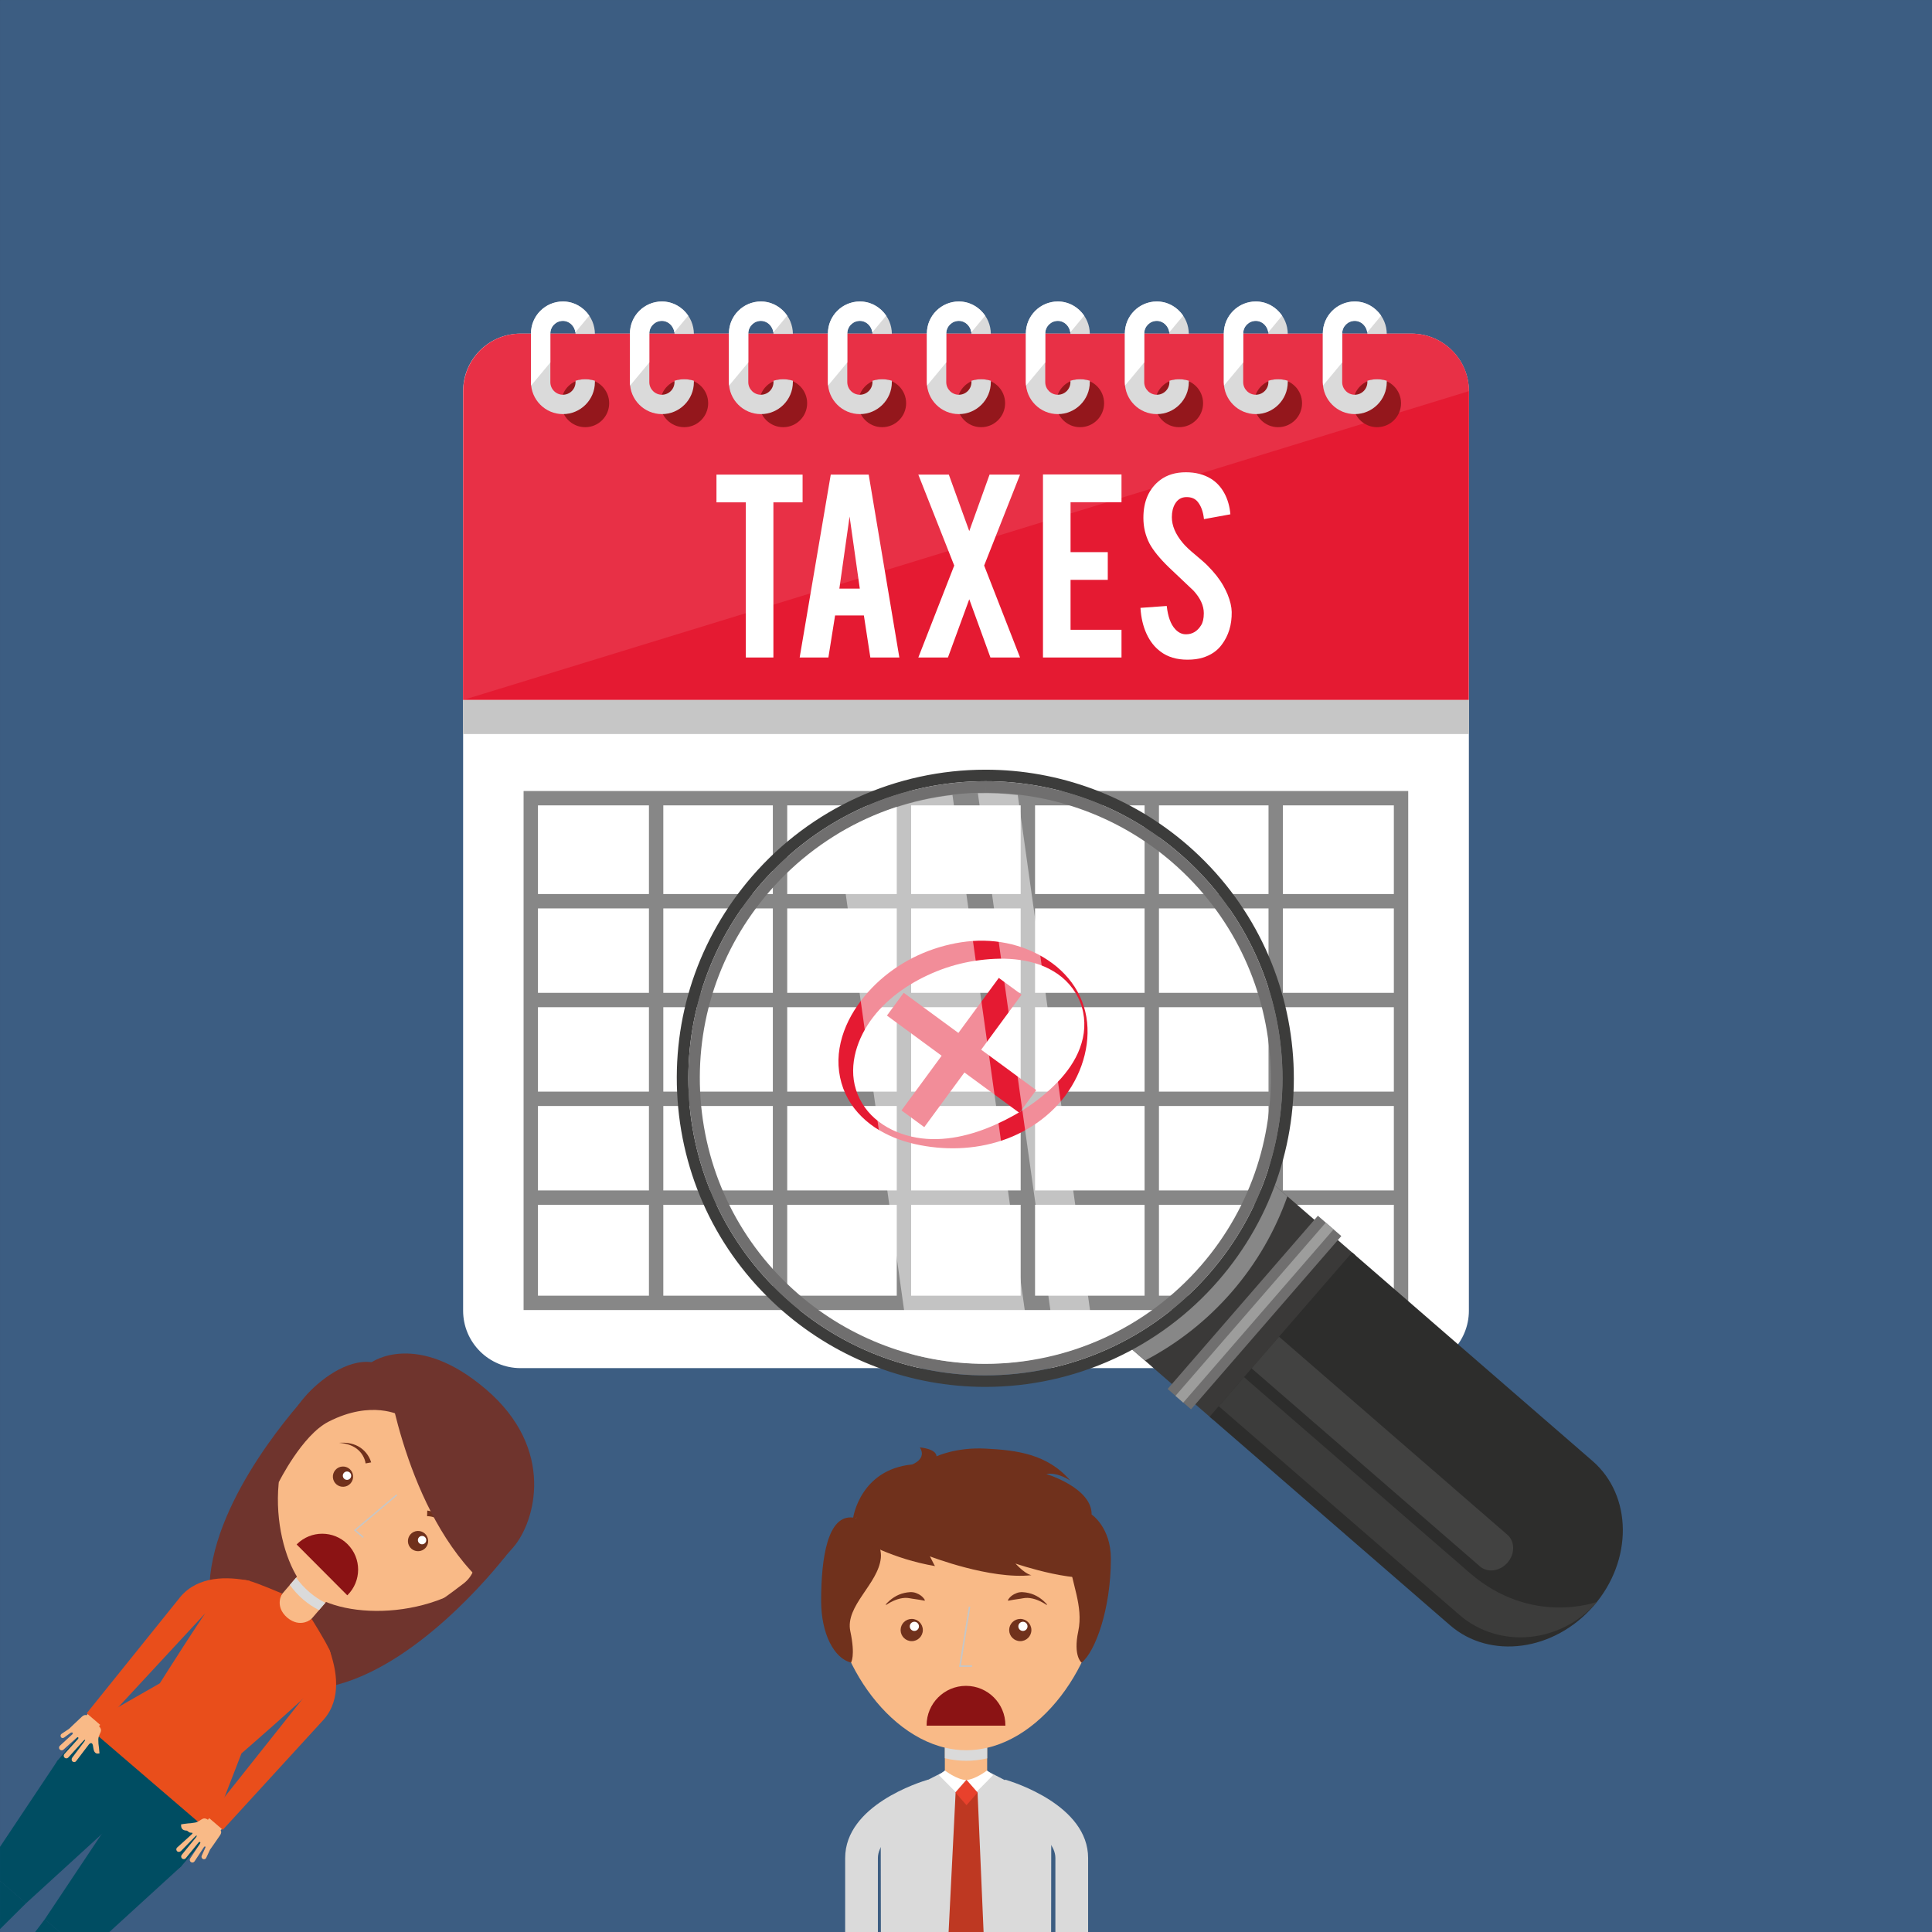 <svg xmlns="http://www.w3.org/2000/svg" xmlns:xlink="http://www.w3.org/1999/xlink" id="Capa_1" x="0px" y="0px" viewBox="0 0 425.2 425.2" style="enable-background:new 0 0 425.2 425.2;" xml:space="preserve"><rect x="0" y="0" width="425.2" height="425.2" fill="#333333" stroke="none"/><g>	<defs>		<rect id="SVGID_1_" x="0.002" y="0.003" width="425.197" height="425.197"></rect>	</defs>	<use xlink:href="#SVGID_1_" style="overflow:visible;fill:#3C5D82;"></use>	<clipPath id="SVGID_00000103984462543332803480000011636298997663878307_">		<use xlink:href="#SVGID_1_" style="overflow:visible;"></use>	</clipPath>	<g style="clip-path:url(#SVGID_00000103984462543332803480000011636298997663878307_);">		<path style="fill:#F9BA87;" d="M207.944,379.974v9.523c0,2.572,2.083,4.656,4.655,4.656c2.572,0,4.657-2.084,4.657-4.656v-9.523   H207.944z"></path>		<g>			<g>				<path style="fill:#70311C;" d="M240.245,333.315c0.087-5.889-9.983-8.916-9.983-8.916c2.519-0.449,5.291,1.449,5.291,1.449     c-5.034-5.865-11.817-6.697-18.729-7.039c-6.471-0.32-10.708,1.707-10.708,1.707c-0.087-1.707-3.669-1.963-3.669-1.963     c1.62,2.56-1.707,3.754-1.707,3.754c-11.435,1.109-12.97,11.691-12.97,11.691c-5.632-0.74-7.053,8.873-7.053,18.314     c0,7.24,2.852,12.703,6.587,13.586c-2.564-5.248-4.043-10.897-4.043-16.031c0-15.361,13.168-27.816,29.409-27.816     s29.409,12.455,29.409,27.816c0,5.139-1.48,10.791-4.051,16.041h0.009c2.976-2.332,6.445-11.717,6.445-22.867     C244.483,336.132,240.245,333.315,240.245,333.315z"></path>				<path style="fill:#F9BA87;" d="M242.08,349.868c0,15.363-13.168,35.326-29.409,35.326s-29.409-19.963-29.409-35.326     c0-15.361,13.168-27.816,29.409-27.816S242.08,334.507,242.08,349.868z"></path>				<path style="fill:#70311C;" d="M187.287,365.909c0,0,1.017-1.424-0.143-6.881c-1.194-5.633,6.141-10.381,6.714-16.156     c0.293-2.955-1.876-5.625-5.703-8.746c0,0-5.446,4.025-5.561,13.809C182.594,347.935,181.811,362.255,187.287,365.909z"></path>				<path style="fill:#70311C;" d="M238.028,365.909c0,0-1.884-1.424-0.724-6.881c1.194-5.633-1.564-10.68-2.136-16.455     c-0.294-2.955-2.702-5.326,1.125-8.447c0,0,6.141,4.039,6.255,13.824C242.549,347.95,243.189,360.235,238.028,365.909z"></path>				<path style="fill:#70311C;" d="M189.648,339.06c0,0,6.782,4.025,16.125,5.605c0,0-0.37-0.6-1.109-2.135     c0,0,13.312,5.162,22.356,4.139c0,0-1.21-0.057-3.541-2.561c0,0,14.931,5.164,20.521,2.305c0,0-5.661-25.27-31.941-25.27     c0,0-19.17,1.08-24.744,15.188L189.648,339.06z"></path>			</g>			<g>				<g>					<path style="fill:#70311C;" d="M226.991,358.743c0,1.352-1.096,2.445-2.446,2.445c-1.35,0-2.445-1.094-2.445-2.445      c0-1.352,1.096-2.447,2.445-2.447C225.895,356.296,226.991,357.392,226.991,358.743z"></path>					<path style="fill:#FFFFFF;" d="M226.14,357.933c0,0.557-0.454,1.008-1.011,1.008c-0.558,0-1.01-0.451-1.01-1.008      c0-0.557,0.452-1.012,1.01-1.012C225.686,356.921,226.14,357.376,226.14,357.933z"></path>				</g>				<g>					<path style="fill:#70311C;" d="M203.1,358.743c0,1.352-1.094,2.445-2.445,2.445c-1.351,0-2.445-1.094-2.445-2.445      c0-1.352,1.095-2.447,2.445-2.447C202.006,356.296,203.1,357.392,203.1,358.743z"></path>					<path style="fill:#FFFFFF;" d="M202.246,357.933c0,0.557-0.45,1.008-1.009,1.008c-0.558,0-1.009-0.451-1.009-1.008      c0-0.557,0.451-1.012,1.009-1.012C201.796,356.921,202.246,357.376,202.246,357.933z"></path>				</g>			</g>			<path style="fill:#8B1314;" d="M203.936,379.79c0-0.031-0.005-0.061-0.005-0.092c0-4.787,3.882-8.67,8.669-8.67    c4.787,0,8.67,3.883,8.67,8.67c0,0.031-0.006,0.06-0.006,0.092H203.936z"></path>			<polyline style="fill:none;stroke:#C6C6C6;stroke-width:0.341;stroke-miterlimit:10;" points="213.38,353.622 211.277,366.679     213.922,366.679    "></polyline>			<g>				<g>					<g>						<path style="fill:#70311C;" d="M221.816,352.177c0.418-0.787,1.168-1.29,1.977-1.588c0.822-0.311,1.735-0.18,2.554-0.002       c1.673,0.363,3.056,1.35,4.089,2.529l-0.09,0.103c-1.293-0.856-2.721-1.487-4.15-1.55c-0.72-0.039-1.388,0.176-2.071,0.245       c-0.694,0.086-1.395,0.221-2.222,0.369L221.816,352.177z"></path>					</g>				</g>				<g>					<g>						<path style="fill:#70311C;" d="M203.471,352.282c-0.826-0.148-1.527-0.283-2.223-0.37c-0.684-0.069-1.352-0.284-2.072-0.245       c-1.429,0.063-2.857,0.694-4.15,1.55l-0.09-0.103c1.033-1.18,2.418-2.166,4.09-2.529c0.818-0.178,1.73-0.309,2.555,0.002       c0.809,0.298,1.559,0.802,1.977,1.588L203.471,352.282z"></path>					</g>				</g>			</g>		</g>		<path style="fill:#DADADA;" d="M212.671,385.194c-1.61,0-3.188-0.199-4.727-0.568v2.328c1.538,0.369,3.116,0.566,4.727,0.566   c1.561,0,3.091-0.188,4.586-0.535v-2.328C215.762,385.005,214.232,385.194,212.671,385.194z"></path>		<path style="fill:#DADADA;" d="M231.313,439.007l0.052-36.165c0-6.123-5.066-8.4-5.066-8.4l-9.087-4.699   c0,0-2.253,2.037-4.612,2.037c-2.284,0-4.516-2.037-4.516-2.037l-9.183,4.699c0,0-5.066,2.277-5.066,8.4l0.054,36.165H231.313z"></path>		<g>			<g>				<path style="fill:#FFFFFF;" d="M212.598,391.749l2.313,2.617l3.671-3.705l-1.371-0.996     C217.21,389.665,214.58,391.688,212.598,391.749z"></path>			</g>			<g>				<path style="fill:#FFFFFF;" d="M212.602,391.749l-2.313,2.617l-3.669-3.705l1.331-0.996     C207.951,389.665,210.621,391.688,212.602,391.749z"></path>			</g>		</g>		<g>			<polygon style="fill:#BE3822;" points="216.71,430.784 212.875,436.009 208.491,430.784 210.316,394.485 215.145,394.485    "></polygon>			<polygon style="fill:#E8412C;" points="212.712,397.292 210.269,394.497 212.712,391.702 215.154,394.497    "></polygon>		</g>		<g>			<path style="fill:#DADADA;" d="M232.273,408.925v30.082h7.203v-30.082c0-11.596-16.404-16.719-18.275-17.264l-2.023,6.914    C222.576,399.575,232.273,403.63,232.273,408.925z"></path>		</g>		<g>			<g>				<path style="fill:#DADADA;" d="M193.208,439.007v-30.082c0-5.295,9.697-9.35,13.095-10.35l-2.022-6.914     c-1.871,0.545-18.275,5.668-18.275,17.264v30.082H193.208z"></path>			</g>		</g>	</g>	<g style="clip-path:url(#SVGID_00000103984462543332803480000011636298997663878307_);">		<path style="fill:#6F342D;" d="M68.704,305.788c-2.67,2.83-21.49,23.438-22.582,42.695l26.431,22.689   c18.872-3.996,36.389-25.721,38.784-28.787L68.704,305.788z"></path>		<path style="fill:#004D62;" d="M19.305,379.735l-6.44,7.5c-1.184,1.379-0.873,3.588,0.692,4.934l21.505,18.459   c1.567,1.346,3.796,1.316,4.979-0.063l6.439-7.5L19.305,379.735z"></path>		<g>			<g>				<polygon style="fill:#004D62;" points="25.8,398.491 9.845,422.413 18.752,430.06 39.981,410.665     "></polygon>				<polygon style="fill:#004D62;" points="9.737,439.007 18.772,430.038 9.864,422.392 -2.701,439.007     "></polygon>			</g>			<g>				<polygon style="fill:#004D62;" points="12.775,387.311 -3.181,411.233 5.727,418.88 26.958,399.485     "></polygon>				<polygon style="fill:#004D62;" points="-11.826,436.302 5.748,418.856 -3.16,411.21 -11.826,422.671     "></polygon>			</g>		</g>		<path style="fill:#6F342D;" d="M81.81,299.8c0,0,9.932-7.098,25.204,6.016c15.274,13.111,10.833,29.029,5.976,34.689   c-6.223,7.248-10.843,11.768-19.294,12.592l-32.305-26.924c0,0-1.462-10.414,5.658-18.709   C70.168,303.829,76.282,299.061,81.81,299.8z"></path>		<path style="fill:#F9BA87;" d="M67.927,343.991l-5.653,6.584c-1.526,1.779-1.323,4.459,0.456,5.984   c1.779,1.527,4.457,1.322,5.983-0.455l5.653-6.586L67.927,343.991z"></path>		<path style="fill:#F9BA87;" d="M109.397,343.436c-11.586,13.496-34.053,13.191-41.301,6.971   c-6.707-5.76-11.751-27.455,0.632-41.881c9.118-10.621,25.616-11.416,36.845-1.777   C116.804,316.39,118.515,332.815,109.397,343.436z"></path>		<path style="fill:#6F342D;" d="M61.341,326.233c0,0,5.127-10.352,10.942-13.334c9.571-4.914,15.786-1.33,15.851-1.408   c5.951-6.932-0.662-8.066-1.456-12.498c0,0-11.733,0.807-17.263,7.799C66.151,310.921,59.726,320.452,61.341,326.233z"></path>		<path style="fill:#6F342D;" d="M97.073,352.124c0,0,0.892-0.521,4.933-3.609c4.169-3.185,2.526-8.943,5.34-15.516   c1.065-2.488,2.897-3.994,7.396-3.881c0,0,1.848,6.438-3.879,13.27C110.862,342.388,104.012,351.265,97.073,352.124z"></path>		<g>			<g>				<path style="fill:#70311C;" d="M93.696,340.618c-0.8,0.934-2.208,1.041-3.143,0.238c-0.934-0.799-1.039-2.209-0.239-3.143     c0.804-0.934,2.211-1.041,3.145-0.24C94.392,338.276,94.5,339.685,93.696,340.618z"></path>				<path style="fill:#FFFFFF;" d="M93.59,339.552c-0.331,0.385-0.913,0.43-1.299,0.098c-0.386-0.33-0.429-0.912-0.099-1.297     s0.912-0.43,1.298-0.1C93.875,338.583,93.919,339.167,93.59,339.552z"></path>			</g>			<g>				<path style="fill:#70311C;" d="M77.179,326.436c-0.802,0.934-2.209,1.043-3.143,0.242c-0.934-0.803-1.041-2.211-0.239-3.145     c0.802-0.935,2.21-1.041,3.144-0.24C77.874,324.095,77.98,325.503,77.179,326.436z"></path>				<path style="fill:#FFFFFF;" d="M77.071,325.37c-0.331,0.387-0.913,0.432-1.299,0.1c-0.385-0.33-0.43-0.912-0.099-1.297     c0.331-0.387,0.911-0.432,1.298-0.1C77.357,324.403,77.4,324.987,77.071,325.37z"></path>			</g>		</g>		<path style="fill:#8B1314;" d="M65.287,339.913c0.02-0.019,0.035-0.042,0.056-0.061c3.091-3.081,8.091-3.07,11.171,0.02   c3.08,3.089,3.072,8.091-0.019,11.171c-0.021,0.02-0.042,0.037-0.063,0.057L65.287,339.913z"></path>		<polyline style="fill:none;stroke:#C6C6C6;stroke-width:0.311;stroke-miterlimit:10;" points="87.325,329.001 78.122,336.778    79.951,338.347   "></polyline>		<g>			<g>				<g>					<path style="fill:#70311C;" d="M94.034,332.446c0.849,0.108,1.546,0.388,2.221,0.774c0.663,0.39,1.243,0.904,1.697,1.499      c0.917,1.199,1.303,2.654,1.404,4.061c-0.304-1.381-0.899-2.712-1.871-3.649c-0.481-0.469-1.044-0.832-1.647-1.076      c-0.592-0.241-1.277-0.382-1.843-0.366L94.034,332.446z"></path>				</g>			</g>			<g>				<g>					<path style="fill:#70311C;" d="M80.461,322.071c-0.068-0.561-0.313-1.218-0.64-1.765c-0.333-0.56-0.778-1.062-1.313-1.466      c-1.074-0.818-2.48-1.206-3.891-1.296c1.406-0.113,2.902,0.048,4.227,0.772c0.658,0.359,1.254,0.854,1.738,1.45      c0.485,0.609,0.867,1.255,1.104,2.078L80.461,322.071z"></path>				</g>			</g>		</g>		<path style="fill:#DADADA;" d="M68.097,350.407c-1.113-0.957-2.086-2.031-2.93-3.199l-1.383,1.609   c0.845,1.168,1.818,2.244,2.932,3.199c1.078,0.926,2.248,1.703,3.487,2.352l1.383-1.609   C70.347,352.108,69.177,351.333,68.097,350.407z"></path>		<path style="fill:#E94E1B;" d="M53.146,385.892c0,0,13.141-11.377,17.181-15.522c1.95-2,3.253-4.686,2.199-7.193   c-0.77-1.834-3.949-6.895-3.949-6.895s-2.42,2.186-5.377-0.283c-2.888-2.549-1.1-5.273-1.1-5.273s-5.478-2.373-7.408-2.857   c-2.637-0.662-5.096,1.033-6.777,3.264c-3.484,4.621-12.74,19.334-12.74,19.334l-16.258,9.297l13.713,11.773l0.074,0.063   l13.685,11.748L53.146,385.892z"></path>		<path style="fill:#6F342D;" d="M84.711,299.831c0,0,3.7,30.75,20.405,47.414c0,0,12.462-12.162,10.789-22.217   c-1.578-9.496-2.811-12.646-10.721-19.438C97.276,298.802,89.791,298.739,84.711,299.831z"></path>		<g>			<g>				<path style="fill:none;" d="M107.726,335.853"></path>			</g>		</g>		<g>			<g>				<g>											<rect x="46.557" y="399.409" transform="matrix(0.621 -0.784 0.784 0.621 -296.466 189.187)" style="fill:#F9BA87;" width="1.778" height="3.648"></rect>					<path style="fill:#F9BA87;" d="M44.667,409.143c-0.268-0.125-0.4-0.459-0.275-0.728l0.756-1.676l-0.005,0.008      c0,0,0.174-0.246,0.021-0.355c-0.115-0.082-0.238,0.072-0.295,0.146l-2.051,3.113c-0.175,0.266-0.531,0.34-0.796,0.164      c-0.266-0.176-0.339-0.531-0.163-0.797l2.156-3.26c0.058-0.102,0.132-0.271,0.035-0.348c-0.135-0.105-0.283,0.018-0.353,0.09      l-2.807,3.455c-0.2,0.246-0.563,0.285-0.809,0.084c-0.248-0.199-0.285-0.563-0.085-0.811l3.091-3.795      c0.049-0.066,0.281-0.371,0.218-0.424l-0.036-0.031c-0.063-0.055-0.355,0.248-0.4,0.289l-3.029,3.104      c-0.223,0.227-0.631,0.281-0.858,0.061c-0.229-0.223-0.253-0.564-0.03-0.791l3.26-2.946c0.125-0.174,0.415-0.356-0.29-0.356      c-0.007,0-0.017,0-0.017,0c-0.314,0-0.627-0.447-0.824-0.449c-1.223-0.016-1.25-0.9-1.229-1.371c0,0,0.848-0.16,1.251-0.184      c0.203-0.012,0.523-0.074,0.879-0.078c0.236-0.029,0.545-0.086,0.972-0.139c1.445-0.297,1.612-1.642,3.106-0.39l2.365,1.976      c0.486,0.408,0.154,0.983-0.039,1.27c-0.784,1.162-1.969,2.835-2.17,3.12l-0.836,1.793      C45.252,409.157,44.935,409.268,44.667,409.143z"></path>				</g>			</g>			<g>				<path style="fill:#E94E1B;" d="M72.393,362.796l-5.079,5.918c0.358,2.115,0.215,4.105-0.93,5.439l-20.525,25.828l3.178,2.727     l22.268-24.33C75.205,373.833,74.167,367.581,72.393,362.796z"></path>			</g>		</g>		<g>			<g>				<g>											<rect x="19.929" y="376.548" transform="matrix(0.68 -0.733 0.733 0.68 -270.585 136.125)" style="fill:#F9BA87;" width="1.776" height="3.65"></rect>					<path style="fill:#F9BA87;" d="M13.418,382.317c0.165,0.248,0.436,0.262,0.682,0.096l1.464-1.072l-0.006,0.008      c0,0,0.295-0.141,0.426-0.006c0.1,0.102,0.005,0.281-0.062,0.35l-2.746,2.514c-0.235,0.213-0.245,0.586-0.032,0.82      c0.214,0.236,0.582,0.258,0.819,0.043l2.897-2.621c0.09-0.072,0.247-0.17,0.338-0.088c0.127,0.119,0.029,0.285-0.033,0.365      l-2.99,3.297c-0.214,0.234-0.195,0.6,0.041,0.815c0.235,0.215,0.6,0.197,0.813-0.041l3.282-3.629      c0.059-0.059,0.324-0.334,0.388-0.279l0.034,0.029c0.064,0.055-0.19,0.391-0.224,0.441l-2.609,3.465      c-0.19,0.254-0.184,0.666,0.072,0.857c0.254,0.191,0.593,0.164,0.783-0.09l2.845-3.734c0.154-0.15,0.607-0.514,0.822,0.168      c0.003,0.006,0.003,0.016,0.005,0.02c0.057,0.307,0.109,0.615,0.141,0.809c0.2,1.205,0.866,1.133,1.325,1.039      c0,0-0.074-0.844-0.111-1.246c-0.02-0.203-0.06-0.522-0.111-0.873c-0.006-0.236-0.023-0.549-0.037-0.977      c0.078-1.475,1.367-1.842-0.098-3.129l-2.318-2.037c-0.477-0.42-0.998-0.004-1.252,0.23c-1.029,0.953-2.505,2.377-2.756,2.619      l-1.649,1.096C13.315,381.743,13.253,382.073,13.418,382.317z"></path>				</g>			</g>			<g>				<path style="fill:#E94E1B;" d="M54.998,347.931l-5.079,5.918c-2.146-0.035-4.092,0.408-5.236,1.74l-22.421,24.203l-3.179-2.729     l20.679-25.697C43.663,346.821,50,346.901,54.998,347.931z"></path>			</g>		</g>	</g></g><g>	<g>		<g>			<path style="fill:#FFFFFF;" d="M323.277,288.453c0,6.985-5.664,12.649-12.652,12.649H114.574c-6.988,0-12.65-5.664-12.65-12.649    V86.075c0-6.987,5.662-12.65,12.65-12.65h196.051c6.988,0,12.652,5.663,12.652,12.65V288.453z"></path>			<path style="fill:#E51A32;" d="M323.252,154.061l0.047-67.985c0-6.987-5.662-12.65-12.646-12.65H114.598    c-6.99,0-12.65,5.663-12.65,12.65l-0.045,67.985H323.252z"></path>			<path style="opacity:0.1;fill:#FFFFFF;" d="M323.299,86.075c0-6.987-5.662-12.65-12.646-12.65H114.598    c-6.99,0-12.65,5.663-12.65,12.65l-0.045,67.985L323.299,86.075z"></path>			<rect x="101.902" y="154.061" style="fill:#C6C6C6;" width="221.396" height="7.487"></rect>			<g>				<g>					<path style="fill:#94171C;" d="M134.07,88.741c0,2.914-2.359,5.275-5.275,5.275c-2.912,0-5.277-2.361-5.277-5.275      c0-2.916,2.365-5.277,5.277-5.277C131.711,83.464,134.07,85.825,134.07,88.741z"></path>					<g>						<path style="fill:#DADADA;" d="M123.889,91.139c-3.875,0-7.029-3.157-7.029-7.034V73.39c0-3.88,3.154-7.037,7.029-7.037       c3.885,0,7.037,3.264,7.037,7.144h-4.262c0-1.528-1.244-2.878-2.775-2.878c-1.524,0-2.768,1.244-2.768,2.771v10.715       c0,1.527,1.244,2.772,2.768,2.772c1.531,0,2.775-1.245,2.775-2.772v-0.304c0,0,0.916-0.337,2.131-0.337       c1.24,0,2.131,0.337,2.131,0.337v0.304C130.926,87.981,127.773,91.139,123.889,91.139z"></path>					</g>					<path style="fill:#FFFFFF;" d="M121.121,79.772V73.39c0-1.527,1.244-2.771,2.768-2.771c1.416,0,2.568,1.153,2.74,2.53      l3.053-3.673c-1.266-1.869-3.391-3.123-5.793-3.123c-3.875,0-7.029,3.157-7.029,7.037v10.715c0,0.25,0.01,0.498,0.037,0.745      L121.121,79.772z"></path>				</g>				<g>					<path style="fill:#94171C;" d="M155.857,88.741c0,2.914-2.363,5.275-5.275,5.275c-2.916,0-5.277-2.361-5.277-5.275      c0-2.916,2.361-5.277,5.277-5.277C153.494,83.464,155.857,85.825,155.857,88.741z"></path>					<g>						<path style="fill:#DADADA;" d="M145.676,91.139c-3.879,0-7.037-3.157-7.037-7.034V73.39c0-3.88,3.158-7.037,7.037-7.037       c3.877,0,7.035,3.264,7.035,7.144h-4.264c0-1.528-1.242-2.878-2.771-2.878c-1.527,0-2.771,1.244-2.771,2.771v10.715       c0,1.527,1.244,2.772,2.771,2.772c1.529,0,2.771-1.245,2.771-2.772v-0.304c0,0,0.92-0.337,2.135-0.337       c1.236,0,2.129,0.337,2.129,0.337v0.304C152.711,87.981,149.553,91.139,145.676,91.139z"></path>					</g>					<path style="fill:#FFFFFF;" d="M142.904,79.772V73.39c0-1.527,1.244-2.771,2.771-2.771c1.412,0,2.564,1.153,2.738,2.53      l3.053-3.673c-1.271-1.869-3.389-3.123-5.791-3.123c-3.879,0-7.037,3.157-7.037,7.037v10.715c0,0.25,0.016,0.498,0.041,0.745      L142.904,79.772z"></path>				</g>				<g>					<path style="fill:#94171C;" d="M177.641,88.741c0,2.914-2.363,5.275-5.275,5.275c-2.916,0-5.279-2.361-5.279-5.275      c0-2.916,2.363-5.277,5.279-5.277C175.277,83.464,177.641,85.825,177.641,88.741z"></path>					<g>						<path style="fill:#DADADA;" d="M167.459,91.139c-3.881,0-7.035-3.157-7.035-7.034V73.39c0-3.88,3.154-7.037,7.035-7.037       s7.039,3.264,7.039,7.144h-4.266c0-1.528-1.244-2.878-2.773-2.878c-1.527,0-2.771,1.244-2.771,2.771v10.715       c0,1.527,1.244,2.772,2.771,2.772c1.529,0,2.773-1.245,2.773-2.772v-0.304c0,0,0.918-0.337,2.133-0.337       c1.236,0,2.133,0.337,2.133,0.337v0.304C174.498,87.981,171.34,91.139,167.459,91.139z"></path>					</g>					<path style="fill:#FFFFFF;" d="M164.688,79.772V73.39c0-1.527,1.244-2.771,2.771-2.771c1.41,0,2.568,1.153,2.738,2.53      l3.057-3.673c-1.271-1.869-3.393-3.123-5.795-3.123c-3.881,0-7.035,3.157-7.035,7.037v10.715c0,0.25,0.018,0.498,0.043,0.745      L164.688,79.772z"></path>				</g>				<g>					<path style="fill:#94171C;" d="M199.424,88.741c0,2.914-2.363,5.275-5.275,5.275c-2.916,0-5.275-2.361-5.275-5.275      c0-2.916,2.359-5.277,5.275-5.277C197.061,83.464,199.424,85.825,199.424,88.741z"></path>					<g>						<path style="fill:#DADADA;" d="M189.246,91.139c-3.881,0-7.037-3.157-7.037-7.034V73.39c0-3.88,3.156-7.037,7.037-7.037       c3.877,0,7.035,3.264,7.035,7.144h-4.266c0-1.528-1.244-2.878-2.77-2.878c-1.531,0-2.771,1.244-2.771,2.771v10.715       c0,1.527,1.24,2.772,2.771,2.772c1.525,0,2.77-1.245,2.77-2.772v-0.304c0,0,0.918-0.337,2.133-0.337       c1.24,0,2.133,0.337,2.133,0.337v0.304C196.281,87.981,193.123,91.139,189.246,91.139z"></path>					</g>					<path style="fill:#FFFFFF;" d="M186.475,79.772V73.39c0-1.527,1.24-2.771,2.771-2.771c1.412,0,2.564,1.153,2.734,2.53      l3.057-3.673c-1.271-1.869-3.393-3.123-5.791-3.123c-3.881,0-7.037,3.157-7.037,7.037v10.715c0,0.25,0.016,0.498,0.037,0.745      L186.475,79.772z"></path>				</g>				<g>					<path style="fill:#94171C;" d="M221.207,88.741c0,2.914-2.359,5.275-5.275,5.275c-2.912,0-5.275-2.361-5.275-5.275      c0-2.916,2.363-5.277,5.275-5.277C218.848,83.464,221.207,85.825,221.207,88.741z"></path>					<g>						<path style="fill:#DADADA;" d="M211.027,91.139c-3.877,0-7.035-3.157-7.035-7.034V73.39c0-3.88,3.158-7.037,7.035-7.037       c3.881,0,7.037,3.264,7.037,7.144h-4.262c0-1.528-1.244-2.878-2.775-2.878c-1.527,0-2.773,1.244-2.773,2.771v10.715       c0,1.527,1.246,2.772,2.773,2.772c1.531,0,2.775-1.245,2.775-2.772v-0.304c0,0,0.914-0.337,2.129-0.337       c1.24,0,2.133,0.337,2.133,0.337v0.304C218.064,87.981,214.908,91.139,211.027,91.139z"></path>					</g>					<path style="fill:#FFFFFF;" d="M208.254,79.772V73.39c0-1.527,1.246-2.771,2.773-2.771c1.41,0,2.566,1.153,2.738,2.53      l3.055-3.673c-1.27-1.869-3.393-3.123-5.793-3.123c-3.877,0-7.035,3.157-7.035,7.037v10.715c0,0.25,0.016,0.498,0.041,0.745      L208.254,79.772z"></path>				</g>				<g>					<path style="fill:#94171C;" d="M242.994,88.741c0,2.914-2.363,5.275-5.279,5.275c-2.912,0-5.275-2.361-5.275-5.275      c0-2.916,2.363-5.277,5.275-5.277C240.631,83.464,242.994,85.825,242.994,88.741z"></path>					<g>						<path style="fill:#DADADA;" d="M232.814,91.139c-3.881,0-7.039-3.157-7.039-7.034V73.39c0-3.88,3.158-7.037,7.039-7.037       c3.875,0,7.033,3.264,7.033,7.144h-4.262c0-1.528-1.246-2.878-2.771-2.878c-1.527,0-2.773,1.244-2.773,2.771v10.715       c0,1.527,1.246,2.772,2.773,2.772c1.525,0,2.771-1.245,2.771-2.772v-0.304c0,0,0.92-0.337,2.129-0.337       c1.24,0,2.133,0.337,2.133,0.337v0.304C239.848,87.981,236.689,91.139,232.814,91.139z"></path>					</g>					<path style="fill:#FFFFFF;" d="M230.041,79.772V73.39c0-1.527,1.246-2.771,2.773-2.771c1.406,0,2.563,1.153,2.734,2.53      l3.057-3.673c-1.273-1.869-3.395-3.123-5.791-3.123c-3.881,0-7.039,3.157-7.039,7.037v10.715c0,0.25,0.016,0.498,0.041,0.745      L230.041,79.772z"></path>				</g>				<g>					<path style="fill:#94171C;" d="M264.779,88.741c0,2.914-2.365,5.275-5.281,5.275c-2.912,0-5.275-2.361-5.275-5.275      c0-2.916,2.363-5.277,5.275-5.277C262.414,83.464,264.779,85.825,264.779,88.741z"></path>					<g>						<path style="fill:#DADADA;" d="M254.596,91.139c-3.879,0-7.033-3.157-7.033-7.034V73.39c0-3.88,3.154-7.037,7.033-7.037       c3.881,0,7.039,3.264,7.039,7.144h-4.266c0-1.528-1.244-2.878-2.773-2.878c-1.527,0-2.771,1.244-2.771,2.771v10.715       c0,1.527,1.244,2.772,2.771,2.772c1.529,0,2.773-1.245,2.773-2.772v-0.304c0,0,0.92-0.337,2.129-0.337       c1.24,0,2.137,0.337,2.137,0.337v0.304C261.635,87.981,258.477,91.139,254.596,91.139z"></path>					</g>					<path style="fill:#FFFFFF;" d="M251.824,79.772V73.39c0-1.527,1.244-2.771,2.771-2.771c1.412,0,2.566,1.153,2.74,2.53      l3.055-3.673c-1.273-1.869-3.395-3.123-5.795-3.123c-3.879,0-7.033,3.157-7.033,7.037v10.715c0,0.25,0.012,0.498,0.037,0.745      L251.824,79.772z"></path>				</g>				<g>					<path style="fill:#94171C;" d="M286.561,88.741c0,2.914-2.363,5.275-5.275,5.275c-2.916,0-5.275-2.361-5.275-5.275      c0-2.916,2.359-5.277,5.275-5.277C284.197,83.464,286.561,85.825,286.561,88.741z"></path>					<g>						<path style="fill:#DADADA;" d="M276.381,91.139c-3.877,0-7.037-3.157-7.037-7.034V73.39c0-3.88,3.16-7.037,7.037-7.037       c3.879,0,7.033,3.264,7.033,7.144h-4.262c0-1.528-1.244-2.878-2.772-2.878c-1.527,0-2.773,1.244-2.773,2.771v10.715       c0,1.527,1.246,2.772,2.773,2.772c1.527,0,2.772-1.245,2.772-2.772v-0.304c0,0,0.92-0.337,2.133-0.337       c1.24,0,2.129,0.337,2.129,0.337v0.304C283.414,87.981,280.26,91.139,276.381,91.139z"></path>					</g>					<path style="fill:#FFFFFF;" d="M273.607,79.772V73.39c0-1.527,1.246-2.771,2.773-2.771c1.41,0,2.564,1.153,2.738,2.53      l3.051-3.673c-1.27-1.869-3.387-3.123-5.789-3.123c-3.877,0-7.037,3.157-7.037,7.037v10.715c0,0.25,0.014,0.498,0.041,0.745      L273.607,79.772z"></path>				</g>				<g>					<path style="fill:#94171C;" d="M308.344,88.741c0,2.914-2.361,5.275-5.273,5.275c-2.914,0-5.277-2.361-5.277-5.275      c0-2.916,2.363-5.277,5.277-5.277C305.982,83.464,308.344,85.825,308.344,88.741z"></path>					<g>						<path style="fill:#DADADA;" d="M298.164,91.139c-3.877,0-7.033-3.157-7.033-7.034V73.39c0-3.88,3.156-7.037,7.033-7.037       c3.881,0,7.037,3.264,7.037,7.144h-4.266c0-1.528-1.244-2.878-2.772-2.878c-1.527,0-2.771,1.244-2.771,2.771v10.715       c0,1.527,1.244,2.772,2.771,2.772c1.527,0,2.772-1.245,2.772-2.772v-0.304c0,0,0.918-0.337,2.135-0.337       c1.238,0,2.131,0.337,2.131,0.337v0.304C305.201,87.981,302.045,91.139,298.164,91.139z"></path>					</g>					<path style="fill:#FFFFFF;" d="M295.393,79.772V73.39c0-1.527,1.244-2.771,2.771-2.771c1.412,0,2.568,1.153,2.738,2.53      l3.055-3.673c-1.27-1.869-3.391-3.123-5.793-3.123c-3.877,0-7.033,3.157-7.033,7.037v10.715c0,0.25,0.014,0.498,0.041,0.745      L295.393,79.772z"></path>				</g>			</g>			<g>				<path style="fill:#FFFFFF;" d="M164.139,110.557h-6.457v-6.103h18.953v6.103h-6.425v34.147h-6.071V110.557z"></path>				<path style="fill:#FFFFFF;" d="M183.789,135.452l-1.475,9.252h-6.322l6.843-40.25h8.351l6.745,40.25h-6.383l-1.421-9.252     H183.789z M186.979,113.673l-2.249,15.869h4.498L186.979,113.673z"></path>				<path style="fill:#FFFFFF;" d="M224.497,144.704h-6.519l-4.659-12.817l-4.693,12.817h-6.519l7.902-20.238l-7.902-20.012h6.714     l4.497,12.432l4.466-12.432h6.713l-7.902,20.013L224.497,144.704z"></path>				<path style="fill:#FFFFFF;" d="M229.541,144.704v-40.282h17.282v6.104h-11.211v10.985h8.191v6.104h-8.191V138.6h11.211v6.104     H229.541z"></path>				<path style="fill:#FFFFFF;" d="M271.076,134.682c0.043,2.806-0.686,5.204-2.185,7.195c-0.985,1.35-2.377,2.303-4.176,2.859     c-0.964,0.3-2.088,0.449-3.373,0.449c-2.377,0-4.348-0.588-5.91-1.767c-1.307-0.964-2.341-2.275-3.101-3.935     c-0.76-1.66-1.204-3.561-1.333-5.702l5.782-0.418c0.257,2.347,0.878,4.047,1.863,5.102c0.728,0.797,1.563,1.174,2.506,1.131     c1.327-0.043,2.388-0.697,3.18-1.962c0.407-0.621,0.61-1.511,0.61-2.668c0-1.672-0.76-3.333-2.28-4.983     c-1.2-1.136-2.999-2.84-5.397-5.112c-2.013-1.95-3.436-3.698-4.271-5.241c-0.899-1.736-1.35-3.622-1.35-5.659     c0-3.665,1.231-6.441,3.694-8.327c1.521-1.136,3.405-1.704,5.653-1.704c2.163,0,4.016,0.482,5.558,1.445     c1.199,0.75,2.168,1.8,2.907,3.149c0.738,1.35,1.183,2.902,1.333,4.658l-5.814,1.06c-0.172-1.648-0.643-2.934-1.413-3.854     c-0.558-0.663-1.36-0.996-2.409-0.996c-1.114,0-1.96,0.493-2.538,1.478c-0.472,0.793-0.707,1.778-0.707,2.956     c0,1.842,0.792,3.716,2.378,5.621c0.599,0.729,1.498,1.585,2.698,2.57c1.413,1.178,2.345,2.002,2.794,2.474     c1.499,1.499,2.655,2.977,3.47,4.433c0.386,0.686,0.695,1.317,0.932,1.896C270.755,132.262,271.055,133.547,271.076,134.682z"></path>			</g>		</g>		<g>			<g>									<rect x="116.813" y="175.668" style="fill:none;stroke:#878787;stroke-width:3.162;stroke-miterlimit:10;" width="191.531" height="111.071"></rect>				<g>											<line style="fill:none;stroke:#878787;stroke-width:3.162;stroke-miterlimit:10;" x1="144.402" y1="285.396" x2="144.402" y2="176.04"></line>											<line style="fill:none;stroke:#878787;stroke-width:3.162;stroke-miterlimit:10;" x1="171.672" y1="285.396" x2="171.672" y2="176.04"></line>											<line style="fill:none;stroke:#878787;stroke-width:3.162;stroke-miterlimit:10;" x1="198.943" y1="285.396" x2="198.943" y2="176.04"></line>											<line style="fill:none;stroke:#878787;stroke-width:3.162;stroke-miterlimit:10;" x1="226.215" y1="285.396" x2="226.215" y2="176.04"></line>											<line style="fill:none;stroke:#878787;stroke-width:3.162;stroke-miterlimit:10;" x1="253.484" y1="285.396" x2="253.484" y2="176.04"></line>											<line style="fill:none;stroke:#878787;stroke-width:3.162;stroke-miterlimit:10;" x1="280.76" y1="285.396" x2="280.76" y2="176.04"></line>				</g>			</g>			<g>									<line style="fill:none;stroke:#878787;stroke-width:3.162;stroke-miterlimit:10;" x1="116.963" y1="198.344" x2="308.193" y2="198.344"></line>									<line style="fill:none;stroke:#878787;stroke-width:3.162;stroke-miterlimit:10;" x1="116.963" y1="220.088" x2="308.193" y2="220.088"></line>									<line style="fill:none;stroke:#878787;stroke-width:3.162;stroke-miterlimit:10;" x1="116.963" y1="241.83" x2="308.193" y2="241.83"></line>									<line style="fill:none;stroke:#878787;stroke-width:3.162;stroke-miterlimit:10;" x1="116.963" y1="263.575" x2="308.193" y2="263.575"></line>			</g>		</g>		<g>			<g>									<rect x="193.505" y="228.478" transform="matrix(0.592 -0.806 0.806 0.592 -100.308 265.089)" style="fill:#E51A32;" width="36.181" height="6.222"></rect>									<rect x="208.483" y="213.498" transform="matrix(0.592 -0.806 0.806 0.592 -100.3 265.154)" style="fill:#E51A32;" width="6.223" height="36.18"></rect>			</g>			<g>				<g>					<path style="fill:#E51A32;" d="M238.145,220.395c2.326,5.934,1.154,12.949-2.247,18.589c-3.392,5.713-9.08,9.892-15.283,11.984      c-6.244,2.108-12.984,2.226-19.219,0.832c-3.125-0.712-6.164-1.882-8.877-3.686c-2.687-1.813-5.042-4.313-6.453-7.406      c-1.42-3.071-1.879-6.653-1.294-10.035c0.558-3.396,2.015-6.562,3.919-9.335c3.848-5.561,9.426-9.708,15.68-12.075      c3.068-1.152,6.373-1.929,9.685-2.166c3.319-0.238,6.688,0.124,9.86,1.075c3.174,0.949,6.139,2.515,8.635,4.569      C235.032,214.814,237.012,217.43,238.145,220.395z M237.722,220.556c-1.124-2.874-3.28-5.278-5.89-6.808      c-2.6-1.573-5.578-2.333-8.515-2.622c-2.951-0.288-5.899-0.098-8.782,0.339c-2.896,0.445-5.696,1.215-8.445,2.327      c-5.35,2.166-10.398,5.497-13.926,10.06c-1.753,2.275-3.093,4.845-3.829,7.569c-0.722,2.717-0.827,5.629,0.045,8.384      c0.849,2.747,2.63,5.265,5.034,7.055c2.384,1.823,5.287,2.98,8.272,3.506c2.996,0.535,6.083,0.399,9.04-0.158      c2.963-0.57,5.811-1.545,8.514-2.764c5.398-2.444,10.336-5.745,14.318-10.155c1.955-2.217,3.631-4.799,4.477-7.724      C238.918,226.664,238.867,223.431,237.722,220.556z"></path>				</g>			</g>		</g>	</g>	<g>		<path style="fill:#3A3938;" d="M267.895,281.165c-4.234,4.88-9.305,8.66-14.842,11.344c-1.723,1.198-3.512,2.272-5.352,3.221   l19.291,16.734l31.356-36.15l-19.421-16.844c-0.584,2.14-1.324,4.245-2.215,6.298   C274.826,271.293,271.906,276.538,267.895,281.165z"></path>		<g>							<rect x="251.029" y="285.43" transform="matrix(0.655 -0.755 0.755 0.655 -122.951 308.26)" style="fill:#706F6F;" width="50.495" height="6.829"></rect>							<rect x="251.029" y="287.708" transform="matrix(0.655 -0.755 0.755 0.655 -122.95 308.287)" style="fill:#9D9D9C;" width="50.495" height="2.272"></rect>		</g>		<g>			<g>				<path style="fill:#878787;" d="M267.895,281.165c-2.293,2.645-4.846,4.963-7.573,6.97c-0.272,0.205-0.556,0.397-0.835,0.598     c-0.15,0.105-0.298,0.22-0.451,0.324c-2.211,1.587-4.554,2.947-6.973,4.119c-1.411,0.934-2.871,1.785-4.361,2.555l4.276,3.712     c7.06-3.69,13.567-8.722,19.107-15.103c5.533-6.384,9.596-13.535,12.248-21.046l-4.404-3.821     c-0.584,2.14-1.324,4.245-2.215,6.298C274.826,271.293,271.906,276.538,267.895,281.165z"></path>			</g>		</g>		<g>			<g>				<g>					<path style="fill:#3C3C3B;" d="M216.898,171.931c15.184-0.001,30.438,5.26,42.809,15.991      c27.281,23.662,30.211,64.954,6.553,92.233c-12.928,14.905-31.124,22.542-49.418,22.542c-15.186,0-30.439-5.26-42.813-15.993      c-27.278-23.659-30.21-64.951-6.55-92.229C180.408,179.567,198.602,171.931,216.898,171.931 M216.898,169.395h-0.002      c-19.715,0-38.426,8.537-51.333,23.419c-11.888,13.705-17.726,31.217-16.44,49.312c1.285,18.095,9.539,34.606,23.244,46.493      c12.352,10.713,28.146,16.613,44.475,16.613c19.716,0,38.426-8.535,51.333-23.417c24.537-28.292,21.483-71.272-6.807-95.809      C249.018,175.294,233.225,169.395,216.898,169.395L216.898,169.395z"></path>				</g>			</g>			<g>				<g>					<path style="fill:#706F6F;" d="M216.898,171.93v2.536c15.106,0,29.72,5.458,41.147,15.371      c26.179,22.706,29.004,62.477,6.299,88.656c-11.944,13.77-29.258,21.668-47.503,21.668c-15.107,0-29.723-5.46-41.152-15.373      c-12.682-10.999-20.32-26.278-21.51-43.022c-1.189-16.744,4.215-32.949,15.214-45.63c11.944-13.772,29.259-21.67,47.504-21.67      L216.898,171.93 M216.898,171.931c-18.295,0-36.489,7.637-49.419,22.544c-23.66,27.278-20.729,68.569,6.55,92.229      c12.374,10.733,27.627,15.993,42.813,15.993c18.294,0,36.49-7.638,49.418-22.542c23.658-27.278,20.729-68.57-6.553-92.233      C247.336,177.191,232.082,171.93,216.898,171.931L216.898,171.931z"></path>				</g>			</g>			<g style="opacity:0.5;">				<g>					<g>						<path style="fill:#FFFFFF;" d="M184.283,183.595l16.039,114.359c8.758,2.364,17.893,2.79,26.742,1.32l-17.439-124.311       C200.76,175.974,192.1,178.869,184.283,183.595z"></path>					</g>				</g>				<g>					<g>						<path style="fill:#FFFFFF;" d="M240.871,295.304l-16.879-120.332c-2.918-0.334-5.857-0.471-8.781-0.397l17.328,123.527       C235.367,297.37,238.154,296.436,240.871,295.304z"></path>					</g>				</g>			</g>		</g>		<path style="fill:#2D2D2C;" d="M266.218,311.795l52.915,45.897c8.798,7.628,22.941,5.711,31.601-4.269   c8.659-9.98,8.552-24.255-0.245-31.885l-52.914-45.896L266.218,311.795z"></path>		<g>			<path style="fill:#424241;" d="M275.453,301.149l50.246,43.579c1.692,1.467,4.415,1.099,6.083-0.821    c1.665-1.922,1.647-4.672-0.046-6.141l-50.243-43.578L275.453,301.149z"></path>			<path style="fill:#3C3C3B;" d="M268.228,309.478l52.917,45.894c8.795,7.63,22.392,6.351,30.371-2.849c0,0-14.43,5.46-28.072-6.37    c-15.094-13.095-24.541-21.286-49.662-43.077L268.228,309.478z"></path>		</g>	</g></g></svg>
